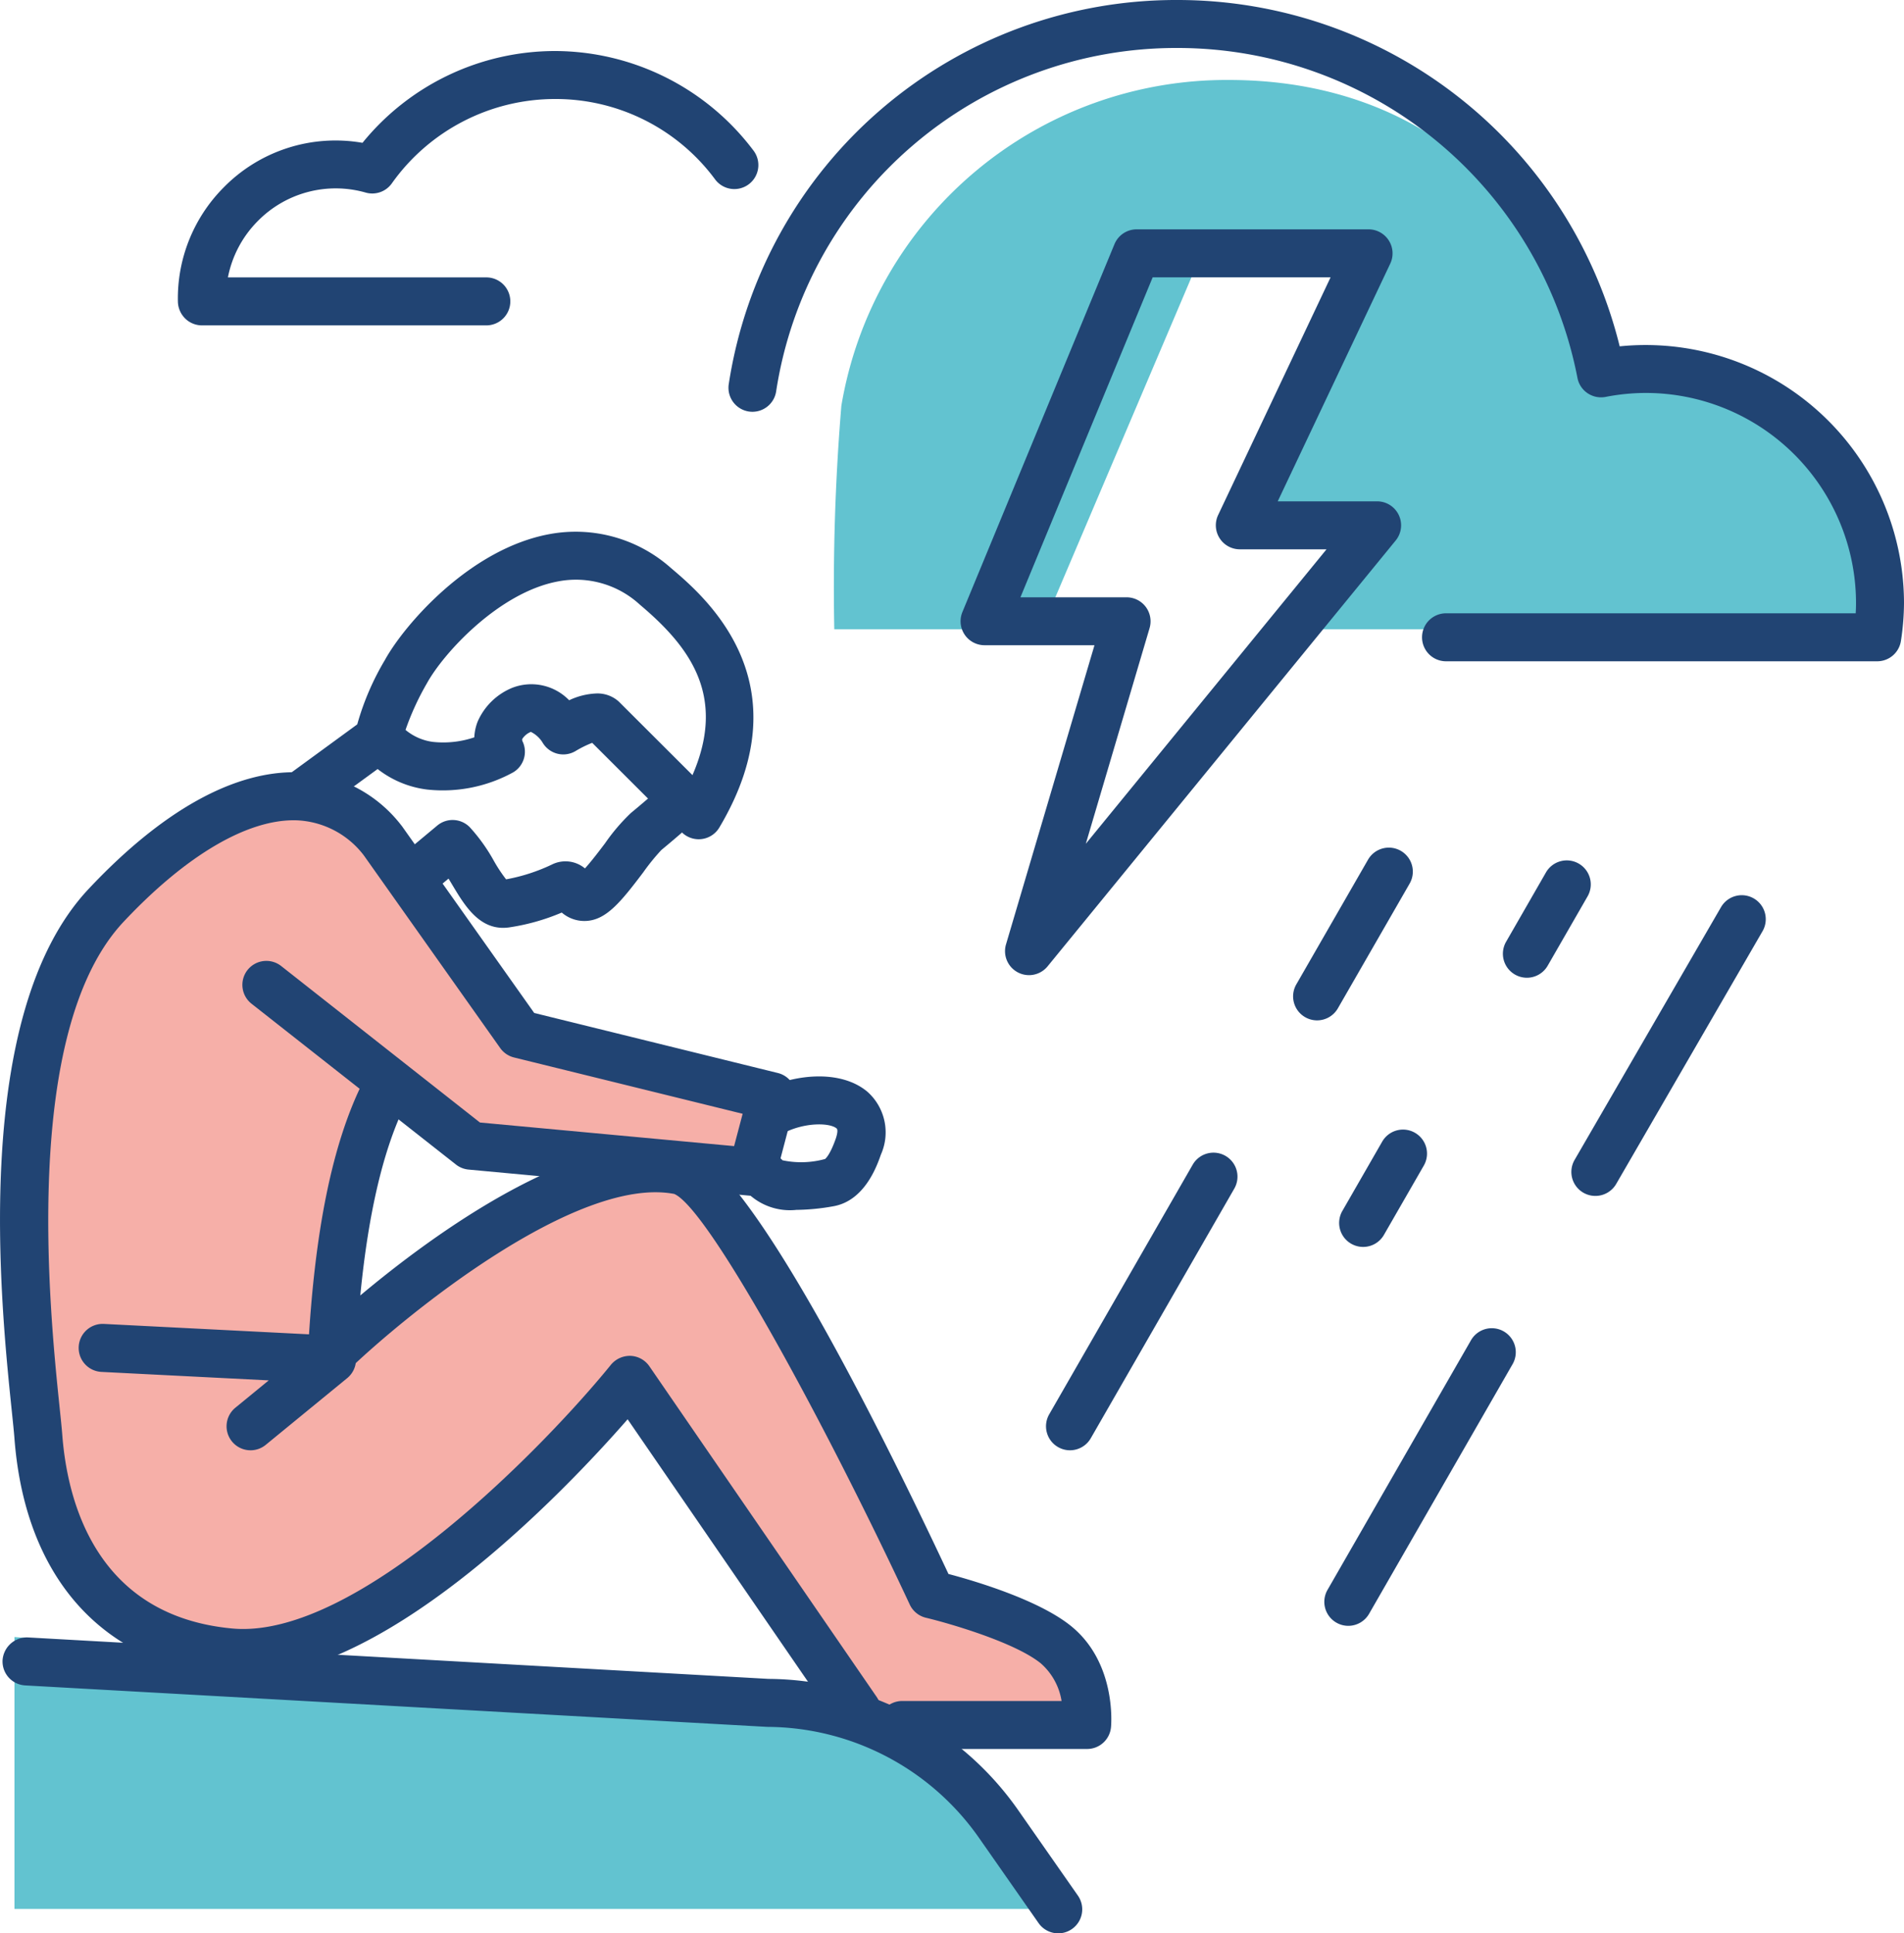 <?xml version="1.0" encoding="UTF-8"?> <svg xmlns="http://www.w3.org/2000/svg" xmlns:xlink="http://www.w3.org/1999/xlink" width="119.037" height="120.868" viewBox="0 0 119.037 120.868"><defs><clipPath id="a"><path d="M0,0H119.037V-120.868H0Z" fill="none"></path></clipPath></defs><g transform="translate(0 120.868)"><g clip-path="url(#a)"><g transform="translate(0.905 -1.526)"><path d="M0,0H66S61-11,55-12c-8.428-1.4-55-5-55-5Z" fill="#62c3d0"></path></g><g transform="translate(29.794 -48.811)"><path d="M0,0,17.193,1.6l1.246-4.724L3.067-6.975-5.889-19.1c-4.352-5.244-13.772-3.7-19.684,7.851-5.117,10-2.159,25.432-1.858,29.391.515,6.781,3.994,12.75,11.991,13.492,10.8,1,24.973-17.039,24.973-17.039L23.745,35.275l14.394,1.337s.3-3.2-1.953-5.021-7.774-3.142-7.774-3.142S16.365,2.653,12.667,1.959C4.4.408-8.86,12.889-8.86,12.889L-5.227-4.518Z" fill="#f6afa8"></path></g><g transform="translate(67.969 -11.526)"><path d="M0,0H-11.564a1.5,1.5,0,0,1-1.5-1.5,1.5,1.5,0,0,1,1.5-1.5H-1.6A3.955,3.955,0,0,0-2.9-5.354c-1.63-1.32-5.736-2.505-7.18-2.85a1.5,1.5,0,0,1-1.011-.824C-16.53-20.683-23.71-33.81-25.818-34.7c-6.093-1.155-16.765,7.55-20.357,11a1.5,1.5,0,0,1-1.663.281,1.5,1.5,0,0,1-.873-1.443c.4-7.537,1.532-13.059,3.456-16.881a1.5,1.5,0,0,1,2.015-.665,1.5,1.5,0,0,1,.665,2.014c-1.4,2.779-2.361,6.82-2.868,12.04,4.549-3.814,13.664-10.5,20.247-9.273C-21.4-36.915-13.345-20.9-8.671-10.941-7-10.5-3.026-9.319-1.01-7.687c2.842,2.3,2.519,6.163,2.5,6.326A1.5,1.5,0,0,1,0,0" fill="#214473"></path></g><g transform="translate(53.576 -12.426)"><path d="M0,0A1.5,1.5,0,0,1-1.237-.65l-13.1-19.062c-3.891,4.453-15.7,16.934-24.987,16.066-7.82-.726-12.685-6.146-13.349-14.873-.029-.393-.089-.961-.162-1.671-.705-6.789-2.576-24.819,4.794-32.672,4.593-4.893,9.089-7.4,13.087-7.3a8.528,8.528,0,0,1,6.474,3.327c.024.029.047.06.07.092l8.233,11.63,15.229,3.752a1.494,1.494,0,0,1,.931.69,1.5,1.5,0,0,1,.161,1.148L-5.1-34.8a1.483,1.483,0,0,1-1.588,1.11l-17.594-1.633a1.5,1.5,0,0,1-.789-.315L-37.852-45.693A1.5,1.5,0,0,1-38.1-47.8,1.5,1.5,0,0,1-36-48.051l12.43,9.786L-7.68-36.79l.534-2.021-14.291-3.52a1.5,1.5,0,0,1-.867-.59l-8.521-12.038a5.56,5.56,0,0,0-4.221-2.2c-3.023-.085-6.879,2.162-10.808,6.35-6.433,6.855-4.6,24.508-4,30.31.078.745.139,1.341.171,1.755.318,4.183,2.122,11.322,10.634,12.112,7.875.724,19.754-11.656,23.669-16.49a1.54,1.54,0,0,1,1.225-.555,1.5,1.5,0,0,1,1.177.65L1.235-2.35A1.5,1.5,0,0,1,.849-.264,1.491,1.491,0,0,1,0,0" fill="#214473"></path></g><g transform="translate(31.454 -62.862)"><path d="M0,0C-1.564,0-2.436-1.452-3.146-2.636c-.088-.146-.177-.3-.267-.441l-1.076.9A1.5,1.5,0,0,1-6.6-2.373a1.5,1.5,0,0,1,.193-2.112l2.291-1.91a1.5,1.5,0,0,1,2.028.1A11.04,11.04,0,0,1-.573-4.179a9.383,9.383,0,0,0,.76,1.147,11.332,11.332,0,0,0,2.861-.924,1.9,1.9,0,0,1,2.069.241c.4-.438.927-1.135,1.253-1.566A12.14,12.14,0,0,1,7.984-7.175c1.529-1.264,2.1-1.83,2.106-1.836a1.5,1.5,0,0,1,2.12,0,1.5,1.5,0,0,1,0,2.117c-.065.066-.678.673-2.317,2.029A13.319,13.319,0,0,0,8.764-3.473C7.392-1.657,6.488-.539,5.267-.436a2.159,2.159,0,0,1-1.6-.519,13.392,13.392,0,0,1-3.306.93A2.735,2.735,0,0,1,0,0M4.72-3.347Z" fill="#214473"></path></g><g transform="translate(43.683 -68.4)"><path d="M0,0A1.5,1.5,0,0,1-1.06-.438l-5.6-5.59a6.866,6.866,0,0,0-1.029.507,1.5,1.5,0,0,1-2.059-.5,1.781,1.781,0,0,0-.746-.691,1.141,1.141,0,0,0-.541.449.276.276,0,0,0,.038.179,1.5,1.5,0,0,1-.588,1.893,9.133,9.133,0,0,1-5.389,1.084,6.266,6.266,0,0,1-3.1-1.283l-3.915,2.861a1.5,1.5,0,0,1-2.1-.326,1.5,1.5,0,0,1,.326-2.1l4.415-3.227a16.618,16.618,0,0,1,1.734-4.033c1.194-2.165,5.278-6.935,10.277-7.859a8.959,8.959,0,0,1,7.6,2.116C.347-15.192,6.7-9.828,1.289-.733a1.5,1.5,0,0,1-1.1.721A1.468,1.468,0,0,1,0,0M-6.379-9.115a1.987,1.987,0,0,1,1.327.459,1.234,1.234,0,0,1,.092.085L-.39-4.009C1.789-9.026-.64-12.1-3.676-14.663A5.9,5.9,0,0,0-8.791-16.12c-3.688.682-7.158,4.477-8.195,6.358A16.747,16.747,0,0,0-18.33-6.836a3.349,3.349,0,0,0,1.7.748,6.068,6.068,0,0,0,2.6-.283,3.056,3.056,0,0,1,.209-.983,4.018,4.018,0,0,1,2.155-2.11A3.294,3.294,0,0,1-8.1-8.69a4.373,4.373,0,0,1,1.722-.425" fill="#214473"></path></g><g transform="translate(15.665 -30.2)"><path d="M0,0A1.492,1.492,0,0,1-1.161-.55a1.5,1.5,0,0,1,.21-2.11L1.136-4.37-9.322-4.9a1.5,1.5,0,0,1-1.422-1.575A1.5,1.5,0,0,1-9.17-7.9l14.338.728A1.5,1.5,0,0,1,6.517-6.14a1.5,1.5,0,0,1-.475,1.629L.949-.34A1.488,1.488,0,0,1,0,0" fill="#214473"></path></g><g transform="translate(49.786 -45.229)"><path d="M0,0A3.792,3.792,0,0,1-3.109-1.117a1.5,1.5,0,0,1,.2-2.112A1.5,1.5,0,0,1-.861-3.1,5.645,5.645,0,0,0,1.8-3.182h0c-.011,0,.277-.167.666-1.273.018-.053.18-.527.053-.637C2.08-5.461.47-5.486-.87-4.763A1.5,1.5,0,0,1-2.9-5.369,1.5,1.5,0,0,1-2.3-7.4c2-1.08,5.043-1.436,6.758.027a3.4,3.4,0,0,1,.831,3.912c-.252.718-1.019,2.9-2.987,3.237A13.737,13.737,0,0,1,0,0M-.8-3.033Z" fill="#214473"></path></g><g transform="translate(102.301 -98.358)"><path d="M0,0C-.876,0-2.282.871-3.112,1.03-5.29-10.112-13.505-17.51-25.473-17.51A24.416,24.416,0,0,0-49.7,2.86a137.023,137.023,0,0,0-.442,13.972h12.97l9.783-23h10.631l-8.275,17h8.83l-5.047,6H14.359a12.807,12.807,0,0,0,.16-1.92C14.519,7.674,7.362,0,0,0" fill="#62c3d0"></path></g><g transform="translate(64.333 -59.904)"><path d="M0,0A1.5,1.5,0,0,1-.7-.174a1.5,1.5,0,0,1-.737-1.752l5.53-18.7H-2.779a1.5,1.5,0,0,1-1.247-.666,1.5,1.5,0,0,1-.139-1.407l9.508-23a1.5,1.5,0,0,1,1.386-.927h14.5a1.5,1.5,0,0,1,1.267.7,1.5,1.5,0,0,1,.088,1.445L15.55-29.622h6.213a1.5,1.5,0,0,1,1.355.857,1.5,1.5,0,0,1-.194,1.592L1.162-.551A1.5,1.5,0,0,1,0,0M-.536-23.622H6.1a1.5,1.5,0,0,1,1.2.6A1.506,1.506,0,0,1,7.539-21.7L3.551-8.213,18.6-26.622H13.181a1.5,1.5,0,0,1-1.268-.7,1.5,1.5,0,0,1-.088-1.445l7.029-14.858H7.731Z" fill="#214473"></path></g><g transform="translate(117.362 -79.526)"><path d="M0,0H-26.957a1.5,1.5,0,0,1-1.5-1.5,1.5,1.5,0,0,1,1.5-1.5H-1.345c.013-.222.02-.435.02-.644A13.148,13.148,0,0,0-14.459-16.776a13.225,13.225,0,0,0-2.523.248,1.508,1.508,0,0,1-1.126-.231,1.494,1.494,0,0,1-.633-.959A25.471,25.471,0,0,0-43.726-38.342,25.3,25.3,0,0,0-68.839-16.865a1.5,1.5,0,0,1-1.715,1.248A1.5,1.5,0,0,1-71.8-17.332a28.29,28.29,0,0,1,28.076-24.01A28.477,28.477,0,0,1-16.1-19.69,16.156,16.156,0,0,1,1.675-3.644a15.947,15.947,0,0,1-.191,2.363A1.5,1.5,0,0,1,0,0" fill="#214473"></path></g><g transform="translate(30.405 -100.526)"><path d="M0,0H-17.776a1.5,1.5,0,0,1-1.061-.439,1.529,1.529,0,0,1-.446-1.04A9.826,9.826,0,0,1-16.45-8.594a9.8,9.8,0,0,1,8.708-2.819,15.52,15.52,0,0,1,12.03-5.739A15.574,15.574,0,0,1,16.709-10.92a1.5,1.5,0,0,1-.305,2.1,1.5,1.5,0,0,1-2.1-.305A12.393,12.393,0,0,0,4.288-14.152a12.517,12.517,0,0,0-10.2,5.28A1.5,1.5,0,0,1-7.534-8.3a6.831,6.831,0,0,0-6.776,1.8A6.841,6.841,0,0,0-16.156-3H0A1.5,1.5,0,0,1,1.5-1.5,1.5,1.5,0,0,1,0,0" fill="#214473"></path></g><g transform="translate(66.161)"><path d="M0,0A1.5,1.5,0,0,1-1.23-.641L-4.916-5.915a16.246,16.246,0,0,0-13.279-6.993L-64.585-15.5A1.5,1.5,0,0,1-66-17.084,1.53,1.53,0,0,1-64.417-18.5l46.306,2.592h.007A19.2,19.2,0,0,1-2.457-7.634L1.229-2.359A1.5,1.5,0,0,1,.858-.271,1.49,1.49,0,0,1,0,0" fill="#214473"></path></g><g transform="translate(82.343 -57.077)"><path d="M0,0A1.493,1.493,0,0,1-.746-.2,1.5,1.5,0,0,1-1.3-2.247l4.486-7.8A1.5,1.5,0,0,1,5.233-10.6a1.5,1.5,0,0,1,.554,2.048L1.3-.753A1.5,1.5,0,0,1,0,0" fill="#214473"></path></g><g transform="translate(85.222 -42.913)"><path d="M0,0A1.5,1.5,0,0,1-.747-.2,1.5,1.5,0,0,1-1.3-2.248L1.192-6.583a1.5,1.5,0,0,1,2.049-.553,1.5,1.5,0,0,1,.553,2.049L1.3-.752A1.5,1.5,0,0,1,0,0" fill="#214473"></path></g><g transform="translate(95.46 -59.742)"><path d="M0,0A1.5,1.5,0,0,1-.747-.2,1.5,1.5,0,0,1-1.3-2.248L1.192-6.583a1.5,1.5,0,0,1,2.049-.553,1.5,1.5,0,0,1,.553,2.049L1.3-.752A1.5,1.5,0,0,1,0,0" fill="#214473"></path></g><g transform="translate(99.743 -46.102)"><path d="M0,0A1.492,1.492,0,0,1-.751-.2,1.5,1.5,0,0,1-1.3-2.252l9.153-15.8a1.5,1.5,0,0,1,2.05-.546,1.5,1.5,0,0,1,.546,2.05L1.3-.748A1.5,1.5,0,0,1,0,0" fill="#214473"></path></g><g transform="translate(66.895 -30.2)"><path d="M0,0A1.493,1.493,0,0,1-.746-.2,1.5,1.5,0,0,1-1.3-2.247L7.671-17.854a1.5,1.5,0,0,1,2.048-.553,1.5,1.5,0,0,1,.553,2.048L1.3-.753A1.5,1.5,0,0,1,0,0" fill="#214473"></path></g><g transform="translate(84.295 -19.225)"><path d="M0,0A1.493,1.493,0,0,1-.746-.2,1.5,1.5,0,0,1-1.3-2.247L7.67-17.854a1.5,1.5,0,0,1,2.048-.553,1.5,1.5,0,0,1,.553,2.048L1.3-.753A1.5,1.5,0,0,1,0,0" fill="#214473"></path></g></g></g></svg>